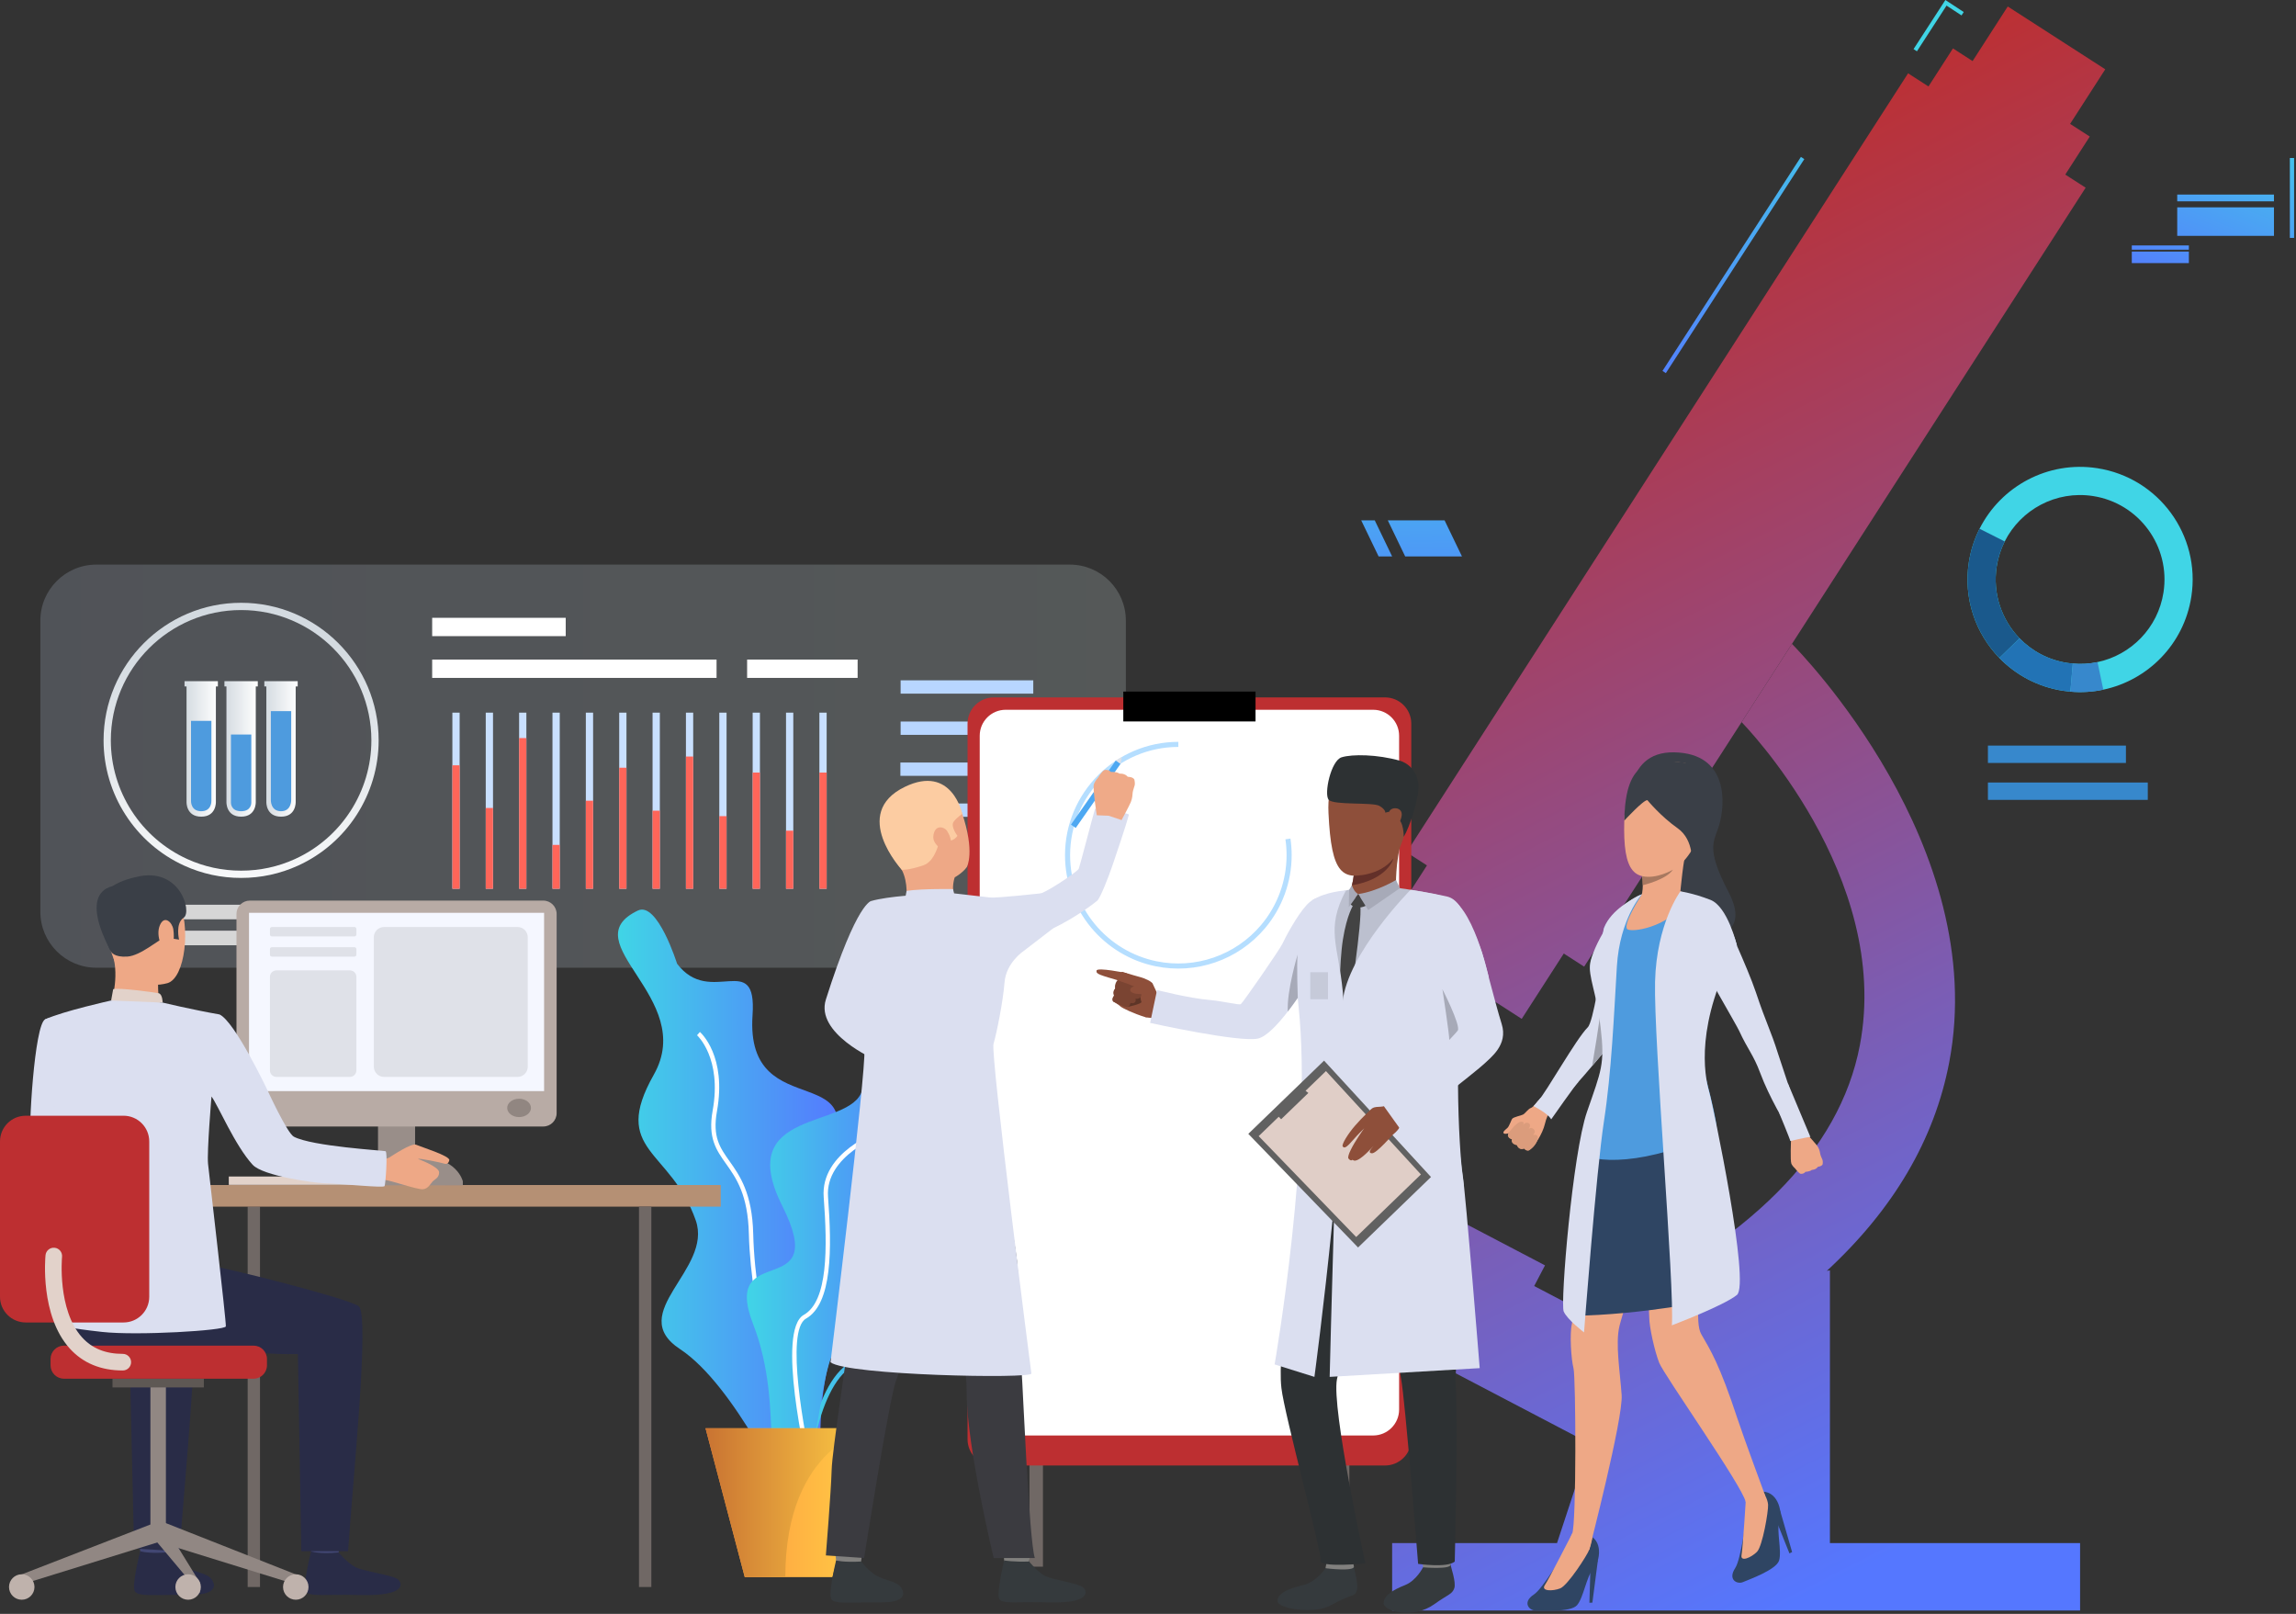 <svg width="1201" height="844" viewBox="0 0 1201 844" fill="none" xmlns="http://www.w3.org/2000/svg">
<rect x="0" y="0" width="1201" height="844" fill="#333333" stroke="none"/>
<path opacity="0.18" d="M559.619 506.084H50.398C34.218 506.084 21.102 492.968 21.102 476.788V324.561C21.102 308.381 34.218 295.266 50.398 295.266H559.619C575.799 295.266 588.915 308.382 588.915 324.561V476.788C588.915 492.967 575.799 506.084 559.619 506.084Z" fill="url(#paint0_linear_1803_16577)"/>
<path d="M540.492 355.785H471.098V362.749H540.492V355.785Z" fill="#B8D6FF"/>
<path d="M550.858 377.338H471.098V384.301H550.858V377.338Z" fill="#B8D6FF"/>
<path d="M512.243 398.771H470.979V405.734H512.243V398.771Z" fill="#B8D6FF"/>
<path d="M534.556 420.205H470.979V427.168H534.556V420.205Z" fill="#B8D6FF"/>
<path d="M157.046 486.717H95.195V494.337H157.046V486.717Z" fill="#D6D6D6"/>
<path d="M172.053 473.145H80.189V480.765H172.053V473.145Z" fill="#D6D6D6"/>
<path d="M374.821 344.93H226.062V354.519H374.821V344.93Z" fill="white"/>
<path d="M448.613 344.93H390.804V354.519H448.613V344.93Z" fill="white"/>
<path d="M295.916 323.09H226.062V332.679H295.916V323.09Z" fill="white"/>
<path d="M126.121 459.123C115.746 459.123 105.741 456.965 96.386 452.71C70.745 441.057 54.177 415.334 54.177 387.179C54.177 347.509 86.451 315.234 126.121 315.234C165.791 315.234 198.064 347.509 198.064 387.179C198.064 415.334 181.496 441.057 155.854 452.71C146.5 456.965 136.496 459.123 126.121 459.123ZM126.121 319.032C88.545 319.032 57.975 349.603 57.975 387.179C57.975 413.848 73.669 438.214 97.958 449.252C106.816 453.281 116.291 455.324 126.121 455.324C135.949 455.324 145.424 453.281 154.282 449.252C178.572 438.214 194.266 413.848 194.266 387.179C194.267 349.603 163.697 319.032 126.121 319.032Z" fill="url(#paint1_linear_1803_16577)"/>
<path d="M240.431 372.688H236.633V464.791H240.431V372.688Z" fill="#C9E0FF"/>
<path d="M257.884 372.688H254.086V464.791H257.884V372.688Z" fill="#C9E0FF"/>
<path d="M275.337 372.688H271.539V464.791H275.337V372.688Z" fill="#C9E0FF"/>
<path d="M292.79 372.688H288.991V464.791H292.79V372.688Z" fill="#C9E0FF"/>
<path d="M310.241 372.688H306.443V464.791H310.241V372.688Z" fill="#C9E0FF"/>
<path d="M327.694 372.688H323.896V464.791H327.694V372.688Z" fill="#C9E0FF"/>
<path d="M345.147 372.688H341.349V464.791H345.147V372.688Z" fill="#C9E0FF"/>
<path d="M362.6 372.688H358.802V464.791H362.6V372.688Z" fill="#C9E0FF"/>
<path d="M380.053 372.688H376.255V464.791H380.053V372.688Z" fill="#C9E0FF"/>
<path d="M397.504 372.688H393.706V464.791H397.504V372.688Z" fill="#C9E0FF"/>
<path d="M414.957 372.688H411.159V464.791H414.957V372.688Z" fill="#C9E0FF"/>
<path d="M432.409 372.688H428.611V464.791H432.409V372.688Z" fill="#C9E0FF"/>
<path d="M240.431 400.225H236.633V464.792H240.431V400.225Z" fill="#FF6559"/>
<path d="M257.884 422.539H254.086V464.793H257.884V422.539Z" fill="#FF6559"/>
<path d="M275.337 385.982H271.539V464.792H275.337V385.982Z" fill="#FF6559"/>
<path d="M292.789 441.846H288.99V464.792H292.789V441.846Z" fill="#FF6559"/>
<path d="M310.241 418.74H306.443V464.792H310.241V418.74Z" fill="#FF6559"/>
<path d="M327.694 401.49H323.896V464.792H327.694V401.49Z" fill="#FF6559"/>
<path d="M345.147 423.961H341.349V464.79H345.147V423.961Z" fill="#FF6559"/>
<path d="M362.6 395.637H358.802V464.794H362.6V395.637Z" fill="#FF6559"/>
<path d="M380.053 426.811H376.255V464.792H380.053V426.811Z" fill="#FF6559"/>
<path d="M397.504 404.023H393.706V464.793H397.504V404.023Z" fill="#FF6559"/>
<path d="M414.957 434.408H411.159V464.793H414.957V434.408Z" fill="#FF6559"/>
<path d="M432.409 404.023H428.611V464.793H432.409V404.023Z" fill="#FF6559"/>
<path d="M113.972 358.971V356.238H96.523V358.971H97.572V419.408C97.572 419.408 97.269 427.084 105.248 427.084C113.227 427.084 112.923 419.408 112.923 419.408V358.971H113.972Z" fill="url(#paint2_linear_1803_16577)"/>
<path d="M134.845 358.971V356.238H117.396V358.971H118.444V419.408C118.444 419.408 118.141 427.084 126.12 427.084C134.099 427.084 133.795 419.408 133.795 419.408V358.971H134.845Z" fill="url(#paint3_linear_1803_16577)"/>
<path d="M155.718 358.971V356.238H138.269V358.971H139.317V419.408C139.317 419.408 139.014 427.084 146.993 427.084C154.972 427.084 154.668 419.408 154.668 419.408V358.971H155.718Z" fill="url(#paint4_linear_1803_16577)"/>
<path d="M99.923 376.986V418.915C99.923 418.915 99.712 424.24 105.248 424.24C110.784 424.24 110.573 418.915 110.573 418.915V376.986H99.923Z" fill="#4E9BDE"/>
<path d="M120.796 384.131V419.721C120.796 419.721 120.585 424.24 126.121 424.24C131.656 424.24 131.446 419.721 131.446 419.721V384.131H120.796Z" fill="#4E9BDE"/>
<path d="M141.669 371.893V418.341C141.669 418.341 141.458 424.24 146.994 424.24C152.529 424.24 152.319 418.341 152.319 418.341V371.893H141.669Z" fill="#4E9BDE"/>
<path d="M1082.84 64.788L1101.23 36.238L1050.22 3.389L1031.83 31.939L1021.56 25.32L1008.75 45.209L998.089 38.344L735.758 445.712L746.417 452.577L724.417 486.739L795.983 532.826L817.984 498.662L828.642 505.526L1090.97 98.159L1080.31 91.295L1093.12 71.407L1082.84 64.788Z" fill="url(#paint5_linear_1803_16577)"/>
<path d="M957.204 664.345L955.587 664.605C990.437 632.392 1011.88 595.985 1019.59 555.634C1041.18 442.585 941.43 340.853 937.34 336.732L910.995 377.643C911.816 378.474 989.786 458.027 972.848 546.707C962.271 602.087 914.871 649.566 831.939 687.955L802.508 672.542L808.168 661.735L696.112 603.049L690.134 614.462L748.143 644.843L720.865 696.928L831.6 754.921L814.45 806.983H728.203V842.233H1088.06V806.983H957.203V664.345H957.204Z" fill="url(#paint6_linear_1803_16577)"/>
<path d="M1097.06 244.851C1071.19 240.849 1046.65 254.34 1035.47 276.522C1032.76 281.893 1030.84 287.772 1029.87 294.04C1026.93 313.022 1033.41 331.291 1045.83 344.088C1054.44 352.957 1065.9 359.199 1079.06 361.234C1080.37 361.437 1081.67 361.596 1082.97 361.71C1088.87 362.225 1094.66 361.847 1100.21 360.674C1123.48 355.765 1142.4 336.939 1146.25 312.044C1151.22 279.905 1129.2 249.822 1097.06 244.851ZM1131.69 309.792C1128.8 328.457 1114.62 342.57 1097.17 346.252C1093.01 347.13 1088.67 347.415 1084.25 347.026C1083.27 346.94 1082.29 346.822 1081.31 346.671C1071.45 345.145 1062.85 340.464 1056.4 333.816C1047.09 324.22 1042.23 310.525 1044.43 296.293C1045.16 291.596 1046.6 287.187 1048.63 283.16C1057.01 266.529 1075.41 256.413 1094.81 259.413C1118.9 263.14 1135.41 285.695 1131.69 309.792Z" fill="#40D5E6"/>
<path d="M1056.4 333.813L1045.83 344.085C1033.41 331.288 1026.93 313.019 1029.87 294.037C1030.83 287.769 1032.76 281.89 1035.47 276.52L1048.63 283.157C1046.6 287.184 1045.15 291.592 1044.43 296.29C1042.23 310.522 1047.09 324.218 1056.4 333.813Z" fill="#1A598C"/>
<path d="M1084.25 347.025L1082.98 361.709C1081.67 361.594 1080.37 361.436 1079.06 361.233C1065.9 359.198 1054.44 352.956 1045.83 344.087L1056.4 333.814C1062.85 340.463 1071.45 345.144 1081.31 346.669C1082.29 346.821 1083.27 346.939 1084.25 347.025Z" fill="#2273B5"/>
<path d="M1100.21 360.672C1094.66 361.845 1088.87 362.223 1082.97 361.708L1084.25 347.024C1088.67 347.412 1093.01 347.127 1097.17 346.25L1100.21 360.672Z" fill="#3788CC"/>
<path d="M1112.04 389.916H1039.85V399H1112.04V389.916Z" fill="#3788CC"/>
<path d="M1123.47 409.223H1039.85V418.307H1123.47V409.223Z" fill="#3788CC"/>
<path d="M333.658 476.179C343.933 471.265 354.161 503.977 354.161 503.977C371.626 527.057 396.035 496.353 393.648 530.854C389.472 591.224 463.137 549.838 429.152 612.867C395.167 675.895 459.16 648.505 438.04 699.327C416.92 750.149 444.294 810.763 412.516 785.854C412.516 785.854 384.536 724.495 355.68 705.511C326.823 686.526 372.967 664.001 363.939 638.216C350.825 600.764 319.23 602.236 342.011 561.988C364.792 521.741 298.726 492.885 333.658 476.179Z" fill="url(#paint7_linear_1803_16577)"/>
<path d="M422.58 762.763C408.805 753.076 392.684 685.568 391.722 645.358C391.229 624.762 385.141 616.18 379.77 608.609C374.635 601.373 370.2 595.122 372.784 580.772C377.72 553.347 364.741 541.508 364.609 541.392L366.112 539.68C366.69 540.186 380.206 552.395 375.025 581.176C372.612 594.585 376.59 600.192 381.627 607.291C386.913 614.74 393.49 624.011 394 645.304C395.032 688.456 411.513 752.195 423.89 760.899L422.58 762.763Z" fill="white"/>
<path d="M427.733 767.765C425.956 767.766 424.025 767.562 421.909 767.133C416.6 766.06 413.119 763.26 411.563 758.809C407.849 748.189 416.452 730.938 423.435 722.623C423.551 722.484 435.239 708.2 433.992 688.401C433.783 685.082 433.439 682.011 433.135 679.3C432.256 671.466 431.622 665.804 434.988 662.023C437.953 658.691 443.679 657.248 454.131 657.2C472.463 657.113 479.712 649.523 485.536 643.424C488.009 640.834 490.346 638.388 493.184 636.837C502.32 631.851 511.996 631.118 516.193 635.095C518.186 636.985 519.87 640.686 516.568 647.588C513.551 653.895 509.637 657.889 506.492 661.098C502.261 665.414 499.466 668.267 500.92 673.951C501.262 675.286 501.656 676.633 502.051 677.986C504.878 687.652 508.081 698.608 491.538 706.043C488.027 707.62 484.829 708.876 482.006 709.983C470.459 714.515 463.488 717.25 455.619 733.861C454.096 737.076 452.751 740.123 451.451 743.071C445.248 757.131 440.554 767.764 427.733 767.765ZM494.277 638.838C491.748 640.218 489.633 642.432 487.184 644.998C481.061 651.408 473.443 659.387 454.142 659.478C444.531 659.523 439.148 660.775 436.689 663.538C433.999 666.56 434.587 671.798 435.399 679.047C435.706 681.783 436.053 684.884 436.265 688.257C437.572 708.992 425.689 723.479 425.182 724.086C418.27 732.316 410.44 748.698 413.713 758.057C414.985 761.695 417.895 763.998 422.361 764.901C437.94 768.049 442.241 758.301 449.367 742.151C450.674 739.19 452.024 736.128 453.561 732.885C461.816 715.458 469.517 712.436 481.174 707.861C483.972 706.763 487.144 705.519 490.604 703.964C505.338 697.342 502.679 688.251 499.865 678.625C499.463 677.248 499.062 675.875 498.714 674.516C496.941 667.588 500.437 664.02 504.865 659.503C508.049 656.253 511.659 652.57 514.513 646.604C516.008 643.476 517.243 639.228 514.626 636.748C511.185 633.486 502.435 634.383 494.277 638.838Z" fill="url(#paint8_linear_1803_16577)"/>
<path d="M422.155 780.917L419.88 780.798C419.992 778.66 422.862 728.28 443.09 713.535C465.282 697.359 472.28 679.975 475.611 668.307C479.539 654.557 499.524 650.883 500.373 650.732L500.769 652.976C500.576 653.011 481.337 656.556 477.803 668.932C474.378 680.925 467.192 698.786 444.433 715.376C425.071 729.488 422.181 780.404 422.155 780.917Z" fill="url(#paint9_linear_1803_16577)"/>
<path d="M468.405 527.022C454.027 522.093 457.014 549.803 450.939 570.307C444.864 590.809 383.355 579.251 409.174 630.593C434.992 681.935 376.521 647.764 393.986 692.566C411.452 737.369 395.505 785.287 414.489 773.098C433.473 760.91 425.154 704.491 444.898 697.787C464.642 691.083 467.864 683.264 448.316 665.039C428.768 646.814 499.54 628.721 482.074 591.92C464.607 555.119 485.016 532.717 468.405 527.022Z" fill="url(#paint10_linear_1803_16577)"/>
<path d="M423.298 770.95C421.49 763.281 406.049 695.783 420.456 687.624C433.155 680.434 432.842 652.464 430.861 626.052C429.108 602.672 459.134 591.745 460.414 591.291L461.176 593.438C460.879 593.544 431.51 604.241 433.133 625.882C435.167 653.006 435.385 681.788 421.579 689.606C410.638 695.802 420.711 750.049 425.516 770.427L423.298 770.95Z" fill="white"/>
<path d="M455.981 746.914L435.454 824.792H389.58L369.053 746.914H455.981Z" fill="url(#paint11_linear_1803_16577)"/>
<path d="M455.981 746.914C455.981 746.914 410.791 755.399 410.791 824.792H389.58L369.053 746.914H455.981Z" fill="url(#paint12_linear_1803_16577)"/>
<path d="M871.383 195.128L869.611 193.981L942.031 82.059L943.803 83.206L871.383 195.128Z" fill="url(#paint13_linear_1803_16577)"/>
<path d="M1002.72 26.819L1000.95 25.672L1017.6 0L1027.2 6.301L1026.04 8.065L1018.21 2.929L1002.72 26.819Z" fill="url(#paint14_linear_1803_16577)"/>
<path d="M705.827 498.672H698.773V819.319H705.827V498.672Z" fill="#706865"/>
<path d="M545.555 498.672H538.502V819.319H545.555V498.672Z" fill="#706865"/>
<path d="M724.48 766.398H519.848C512.259 766.398 506.106 760.246 506.106 752.657V378.459C506.106 370.869 512.259 364.717 519.848 364.717H724.48C732.069 364.717 738.222 370.869 738.222 378.459V752.657C738.222 760.246 732.069 766.398 724.48 766.398Z" fill="#BD2F31"/>
<path d="M718.275 750.702H526.053C518.555 750.702 512.476 744.623 512.476 737.125V384.762C512.476 377.263 518.555 371.184 526.053 371.184H718.275C725.774 371.184 731.852 377.263 731.852 384.762V737.124C731.852 744.623 725.773 750.702 718.275 750.702Z" fill="white"/>
<path d="M656.748 361.67H587.58V377.289H656.748V361.67Z" fill="black"/>
<path d="M604.517 505.33C577.639 499.879 557.093 476.102 557.093 447.241C557.093 414.555 583.685 387.963 616.371 387.963V390.622C585.151 390.622 559.752 416.021 559.752 447.241C559.752 474.804 579.374 497.519 605.048 502.725C625.111 506.827 646.174 499.765 659.721 483.664C668.277 473.49 672.988 460.555 672.988 447.241C672.988 444.459 672.785 441.664 672.384 438.933L675.014 438.546C675.434 441.405 675.647 444.331 675.647 447.241C675.647 461.18 670.714 474.723 661.756 485.375C647.563 502.241 625.507 509.62 604.517 505.33Z" fill="#B5DEFF"/>
<path d="M505.764 453.396C505.764 453.396 510.158 445.706 503.189 425.097C496.45 405.166 473.12 406.973 465.706 419.743C458.292 432.512 460.796 440.443 471.711 454.86C482.627 469.276 501.233 459.985 505.764 453.396Z" fill="#EEA886"/>
<path d="M451.576 807.957C451.576 807.957 450.422 816.42 450.277 817.692C450.133 818.964 437.435 816.944 437.435 816.944L436.407 806.868C436.407 806.868 449.989 806.764 451.576 807.957Z" fill="#81807E"/>
<path d="M450.412 816.619C450.412 816.619 454.436 821.718 458.327 823.941C462.218 826.164 468.333 827.044 470.634 829.345C472.294 831.006 476.683 838.157 460.522 838.013C444.361 837.868 436.569 839.022 434.838 836.281C433.106 833.54 437.343 816.045 437.343 816.045C437.343 816.045 441.299 817.16 450.412 816.619Z" fill="#353A3D"/>
<path d="M539.495 807.957C539.495 807.957 538.341 816.42 538.197 817.692C538.052 818.964 525.354 816.944 525.354 816.944L524.326 806.868C524.326 806.868 537.908 806.764 539.495 807.957Z" fill="#81807E"/>
<path d="M538.333 816.619C538.333 816.619 542.356 821.718 546.247 823.941C550.138 826.164 564.458 827.99 566.759 830.29C568.419 831.952 571.182 838.637 548.443 838.013C532.287 837.568 524.49 839.022 522.759 836.281C521.027 833.54 525.264 816.045 525.264 816.045C525.264 816.045 530.284 816.939 538.333 816.619Z" fill="#353A3D"/>
<path d="M455.85 597.219C455.85 597.219 449.34 617.451 450.197 634.886C451.055 652.321 446.83 671.4 445.104 689.613C443.179 709.918 435.302 757.988 435.016 768.849C434.73 779.71 431.996 813.421 431.996 813.421L452.008 814.774C452.008 814.774 465.252 730.736 468.682 722.162C472.112 713.587 489.122 652.456 489.693 645.596C490.265 638.737 455.85 597.219 455.85 597.219Z" fill="#3B3B40"/>
<path d="M521.232 595.115C521.232 595.115 530.804 648.61 531.948 659.281C533.091 669.952 533.853 710.922 534.425 717.593C534.996 724.262 538.236 804.869 541.285 814.778H519.78C519.78 814.778 505.65 756.179 505.65 728.455C505.65 700.73 493.695 668.181 485.977 649.888C478.26 631.595 460.595 631.162 455.851 597.222C455.851 597.222 514.809 584.351 521.232 595.115Z" fill="#3B3B40"/>
<path d="M499.386 458.835C499.386 458.835 497.402 464.607 499.386 468.727C501.369 472.846 474.045 470.374 474.045 470.374C474.045 470.374 475.281 461.861 471.711 454.859C468.14 447.856 499.386 458.835 499.386 458.835Z" fill="#EEA886"/>
<path d="M454.583 601.628C454.583 601.628 464.409 611.722 522.111 600.056L521.232 595.113L455.636 597.583L454.583 601.628Z" fill="#EDDAD3"/>
<path d="M590.501 426.004C588.744 432.71 583.547 447.701 581.975 452.401C580.023 458.233 575.588 469.58 573.942 471.044C572.613 472.214 562.518 479.932 550.85 485.492C547.972 486.858 544.997 488.101 542.035 489.076C527.075 494.026 515.797 501.305 515.797 501.305H446.374C448.167 486.601 453.202 476.055 455.104 472.482C460.395 472.141 468.406 471.19 472.417 471.019C477.428 470.824 482.719 468.617 482.719 468.617L484.487 468.739L489.828 469.117L503.52 470.068C503.52 470.068 513.615 471.092 516.492 471.641C519.382 472.19 538.792 468.166 542.766 467.764C543.242 467.715 543.912 467.508 544.717 467.166C550.594 464.703 563.798 455.547 564.285 454.34C564.834 452.975 571.454 427.468 572.759 423.067C573.064 422.091 590.683 425.321 590.501 426.004Z" fill="#DBDFF0"/>
<path d="M445.753 513.132C445.754 513.144 445.753 513.144 445.753 513.157C447.899 521.789 451.301 540.492 452.13 549.185C453.166 559.89 434.427 712.427 434.427 712.427C443.254 719.279 539.914 721.181 539.499 718.291C539.085 715.414 518.041 551.453 519.687 545.893C521.333 540.333 524.637 524.057 525.454 513.754C526.283 503.464 535.305 497.453 535.305 497.453L550.851 485.493C552.411 477.872 544.718 467.168 544.718 467.168C544.718 467.168 521.138 469.764 517.944 469.362C515.298 469.021 499.034 467.192 499.034 467.192C495.12 468.375 492.12 468.923 489.828 469.119C487.231 469.326 485.549 469.069 484.488 468.74C483.196 468.339 482.806 467.802 482.806 467.802C482.806 467.839 465.093 468.551 455.848 471.154C455.848 471.154 443.457 488.59 445.753 513.132Z" fill="#DBDFF0"/>
<path d="M471.71 454.86C471.71 454.86 475.326 455.179 483.015 452.524C490.704 449.87 491.278 436.424 492.941 438.016C496.334 441.266 499.538 439.023 500.819 437.101C500.819 437.101 497.066 432.157 498.805 429.778C500.545 427.398 503.376 425.661 503.376 425.661C503.376 425.661 497.968 399.594 473.357 411.47C444.523 425.383 471.71 454.86 471.71 454.86Z" fill="#FCCCA2"/>
<path d="M499.386 468.727L498.519 464.959C498.519 464.959 482.81 464.64 474.239 465.883L473.337 470.386C473.337 470.386 484.311 475.363 499.386 468.727Z" fill="#DBDFF0"/>
<path d="M495.51 434.721C494.083 432.349 488.807 430.75 488.187 437.467C487.707 442.674 497.616 448.36 497.707 443.509C497.799 438.656 496.46 436.298 495.51 434.721Z" fill="#EEA886"/>
<path d="M455.848 471.152C455.848 471.152 448.353 471.152 431.995 522.738C426.375 540.462 457.7 554.126 457.7 554.126L455.848 471.152Z" fill="#DBDFF0"/>
<path d="M583.668 397.682L560.207 431.24L562.699 432.982L586.16 399.424L583.668 397.682Z" fill="#4DA8F2"/>
<path d="M593.374 407.691C593.374 407.691 593.791 409.612 593.564 410.54C593.564 410.54 593.021 412.199 592.706 413.401C592.607 413.782 592.53 414.117 592.503 414.339C592.388 415.264 592.411 417.33 591.511 419.475C590.613 421.617 586.671 428.866 586.671 428.866L579.898 426.601L573.707 426.351C573.707 426.351 571.529 412.402 572.136 410.308C572.197 410.104 572.264 409.905 572.341 409.722C573.027 407.999 574.261 407.005 574.724 406.142C574.896 405.826 576.816 402.799 577.879 402.665C579.354 402.476 580.452 402.944 581.116 403.717C581.116 403.717 584.02 403.475 585.634 404.589C585.634 404.589 588.306 404.28 589.921 406.237C589.919 406.237 592.665 406.228 593.374 407.691Z" fill="#EFAA88"/>
<path d="M586.133 399.444L586.847 395.904L583.641 397.702L586.133 399.444Z" fill="#DFE1E8"/>
<path d="M953.416 608.819C953.416 608.819 953.581 607.323 953.334 606.634C953.334 606.634 952.788 605.414 952.452 604.524C952.346 604.241 952.261 603.992 952.223 603.825C952.061 603.129 951.914 601.554 951.057 599.992C950.202 598.432 944.778 592.648 944.778 592.648L940.82 594.692L936.841 596.077C936.841 596.077 936.399 606.973 937.028 608.52C937.091 608.671 937.158 608.817 937.231 608.95C937.891 610.208 938.911 610.866 939.332 611.488C939.488 611.714 941.192 613.867 942.013 613.885C943.151 613.911 943.951 613.467 944.394 612.825C944.394 612.825 946.626 612.778 947.767 611.8C947.767 611.8 949.827 611.823 950.901 610.203C950.901 610.203 952.993 609.991 953.416 608.819Z" fill="#EEA886"/>
<path d="M852.896 426.963C852.896 426.963 847.617 392.814 875.899 393.444C904.182 394.074 902.608 420.343 899.212 431.697C896.706 440.075 891.959 443.219 904.182 466.53C916.405 489.842 893.597 489.842 893.597 489.842L875.899 465.522L852.896 426.963Z" fill="#3A3F47"/>
<path d="M839.505 549.481C839.363 549.658 839.159 549.909 838.898 550.228V550.23C838.231 551.045 837.196 552.299 835.888 553.86C828.338 562.883 811.747 582.127 805.43 585.6C800.952 588.061 800.266 580.328 804.72 575.572C808.781 571.236 824.461 543.265 830.531 537.245C833.48 534.321 837.444 506.689 837.444 506.689C837.444 506.689 841.113 529.73 840.705 532.38C840.298 535.032 842.09 546.26 839.505 549.481Z" fill="#DBDFF0"/>
<path d="M804.718 575.572C804.718 575.572 802.112 579.005 800.759 579.434C799.407 579.862 797.847 582.243 796.715 582.857C795.583 583.471 791.871 584.062 790.974 585.101C790.608 585.525 789.417 589.012 788.575 589.794C787.733 590.576 785.829 591.953 786.547 592.657C787.266 593.36 789.322 592.589 789.322 592.589C789.322 592.589 788.6 593.348 789.039 594.155C789.894 595.725 791.021 595.704 791.021 595.704C791.021 595.704 790.804 596.954 791.326 597.522C792.477 598.773 793.566 598.722 793.566 598.722C793.566 598.722 793.768 599.658 794.723 600.322C795.944 601.17 797.256 600.517 797.256 600.517C797.256 600.517 798.54 601.923 799.534 601.546C800.527 601.169 801.039 600.371 801.722 599.873C802.405 599.374 806.872 593.201 808.146 587.666C809.42 582.132 812.586 578.371 812.586 578.371L804.718 575.572Z" fill="#EEA886"/>
<path d="M789.531 591.903C789.531 591.903 793.446 586.692 795.682 586.597C797.918 586.503 796.612 588.462 796.612 588.462C796.612 588.462 797.87 586.503 799.567 587.343C801.262 588.185 799.61 590.397 799.61 590.397C799.61 590.397 800.969 589.169 802.318 590.599C803.666 592.03 801.868 593.553 801.868 593.553C801.868 593.553 804.768 592.883 804.406 595.282C803.795 599.331 799.728 601.666 799.728 601.666C799.728 601.666 798.423 602.136 797.222 600.671C797.222 600.671 794.568 601.925 793.451 598.876C793.451 598.876 790.12 598.421 790.856 595.828C790.856 595.828 787.214 594.95 789.531 591.903Z" fill="#DB9C7C"/>
<path d="M818.186 811.929C818.186 811.929 807.077 830.759 802.387 833.835C796.02 838.009 800.009 842.231 803.032 842.235C806.056 842.239 821.497 843.343 824.9 839.483C828.302 835.621 829.99 824.049 833.155 821.023C836.319 817.997 839.217 806.829 831.613 803.041C823.277 798.889 818.186 811.929 818.186 811.929Z" fill="#2F4563"/>
<path d="M835.885 815.512L832.948 838.12L831.393 838.189L831.876 821.925L835.885 815.512Z" fill="#2F4563"/>
<path d="M913.431 793.568C913.431 793.568 910.769 815.268 907.697 819.962C903.528 826.332 908.872 828.609 911.645 827.404C914.419 826.2 929.016 821.045 930.593 816.146C932.17 811.247 929.094 799.964 930.787 795.925C932.479 791.887 930.673 780.492 922.191 780.057C912.889 779.58 913.431 793.568 913.431 793.568Z" fill="#2F4563"/>
<path d="M913.309 782.853C913.309 782.853 911.679 809.351 910.971 813.214C910.262 817.077 916.056 814.547 919.029 811.564C922.001 808.58 925.054 790.142 924.862 786.938C924.671 783.735 922.192 780.057 922.192 780.057L913.309 782.853Z" fill="#EEA886"/>
<path d="M931.088 789.783L937.428 811.682L936.029 812.366L929.976 797.263L931.088 789.783Z" fill="#2F4563"/>
<path d="M867.064 628.811C866.51 631.483 862.969 642.667 859.005 655.094V655.096C855.389 666.425 851.421 678.785 849.042 686.673C848.154 689.616 847.487 691.937 847.142 693.348C844.859 702.686 847.427 717.336 848.256 729.578C849.087 741.822 831.313 810.418 831.313 810.418C828.201 811.87 822.353 802.058 822.353 802.058C824.636 797.7 824.315 720.325 823.07 715.552C821.824 710.78 820.995 697.499 822.241 692.31C822.495 691.243 822.62 689.839 822.648 688.146C822.754 681.597 821.404 670.771 820.581 658.9C819.543 643.958 825.353 606.813 826.182 603.493C826.259 603.187 826.379 602.758 826.535 602.229C828.063 597.021 832.985 582.231 832.985 582.231C842.967 579.261 850.483 578.724 856.094 579.868C863.521 581.38 867.608 585.837 869.65 591.497C874.53 605.002 867.781 625.342 867.064 628.811Z" fill="#EEA886"/>
<path d="M923.252 781.896L913.144 785.45C911.43 777.153 870.384 719.079 867.88 712.647C865.377 706.214 862.706 693.764 862.706 689.198C862.706 688.383 862.647 687.008 862.531 685.223C862.089 678.303 860.822 665.253 859.005 655.094C858.667 653.2 858.309 651.406 857.934 649.77C855.923 641.01 855.575 611.079 855.551 593.478C855.541 585.645 855.594 580.253 855.594 580.253C855.594 580.253 855.768 580.114 856.094 579.869C859.878 577.006 884.151 559.546 892.614 575.866C894.849 580.179 896.308 584.807 897.194 589.632C899.91 604.422 897.245 621.081 895.055 636.258C893.181 649.244 889.591 667.593 888.558 681.209C887.989 688.7 888.196 694.761 889.889 697.706C894.664 706.007 899.329 713.033 908.981 742.323C912.121 751.848 923.252 781.896 923.252 781.896Z" fill="#EEA886"/>
<path d="M895.056 636.257C893.182 649.243 889.591 667.592 888.558 681.208C888.558 681.208 877.967 683.322 862.532 685.222C858.352 685.736 853.818 686.234 849.042 686.672C840.769 687.429 831.775 688 822.648 688.145C822.754 681.597 821.404 670.771 820.581 658.899C819.543 643.958 825.353 606.813 826.182 603.492C826.259 603.186 826.379 602.757 826.535 602.229C834.001 598.12 844.711 595.346 855.551 593.476C860.314 592.654 865.101 592.006 869.65 591.497C883.862 589.903 895.732 589.655 897.195 589.631C899.91 604.421 897.246 621.08 895.056 636.257Z" fill="#2F4563"/>
<path d="M913.145 785.45C913.145 785.45 917.89 791.585 923.252 781.895C923.252 781.895 917.294 775.526 913.145 785.45Z" fill="#EEA886"/>
<path d="M822.353 802.057C822.353 802.057 810.273 825.698 808.081 828.956C805.889 832.214 812.21 832.209 816.128 830.662C820.045 829.114 830.209 813.43 831.313 810.417C832.416 807.404 832.979 803.88 832.979 803.88L822.353 802.057Z" fill="#EEA886"/>
<path d="M822.353 802.057C822.353 802.057 815.937 814.124 832.979 803.88C832.979 803.88 829.767 798.478 822.353 802.057Z" fill="#EEA886"/>
<path d="M869.539 398.923C869.539 398.923 850.385 401.948 849.629 429.166C848.873 456.385 854.795 462.181 871.555 456.511C888.314 450.841 893.606 422.362 893.985 417.952C894.363 413.541 895.371 395.647 869.539 398.923Z" fill="#EEA886"/>
<path d="M903.175 493.594C903.249 502.966 892.476 525.368 890.816 532.286C889.156 539.204 886.527 541.417 888.741 550.271C890.954 559.125 899.885 590.488 897.54 591.707C862.504 609.918 831.478 608.735 826.535 602.23C826.535 602.23 837.865 559.948 838.695 555.106C839.525 550.264 837.687 532.11 837.271 526.991C836.856 521.873 831.674 510.855 831.849 505.724C832.027 500.497 834.594 495.984 838.185 490.401C839.298 488.67 840.467 486.908 841.636 485.194C845.441 479.61 849.242 474.541 851.109 472.795C852.497 471.497 853.798 470.502 854.922 469.751C854.929 469.746 854.933 469.746 854.933 469.746C857.279 468.18 858.856 467.676 858.856 467.676L875.32 465.047C875.32 465.047 885.582 468.758 891.483 470.14C891.483 470.14 903.004 471.82 903.175 493.594Z" fill="#4E9BDE"/>
<path d="M854.931 469.744L845.389 484.783L836.582 498.663C836.603 498.588 837.189 496.486 838.184 490.4C838.374 489.245 838.577 487.946 838.794 486.491C838.858 486.06 838.952 485.633 839.071 485.211C839.071 485.211 839.071 485.211 839.071 485.21C842.84 476.52 854.494 469.968 854.92 469.75C854.927 469.745 854.931 469.744 854.931 469.744Z" fill="#6EA2E8"/>
<path d="M882.33 444.247C880.67 447.382 878.916 466.843 878.916 466.843C878.916 466.843 855.49 475.698 857.887 470.69C858.974 468.417 859.294 465.467 859.316 462.924C859.337 460.919 859.172 459.168 859.056 458.197C858.995 457.684 858.948 457.39 858.948 457.39C858.948 457.39 883.99 441.11 882.33 444.247Z" fill="#EEA886"/>
<path d="M861.726 418.451C861.726 418.451 868.58 426.825 877.526 433.126C886.473 439.426 884.912 452.096 884.912 452.096C884.912 452.096 908.256 402.951 886.062 399.549C863.868 396.147 850.259 395.895 849.629 429.162C849.629 429.162 859.71 418.199 861.726 418.451Z" fill="#3A3F47"/>
<path d="M875.071 454.828C871.475 460.133 859.318 462.926 859.318 462.926C859.318 462.926 859.318 462.926 859.316 462.926C859.337 460.921 859.173 459.169 859.057 458.198C866.59 459.88 875.071 454.828 875.071 454.828Z" fill="#A77860"/>
<path d="M839.112 485.106C839.112 485.105 839.111 485.105 839.112 485.106C839.111 485.105 838.602 486.159 838.185 490.399L841.635 485.191C841.635 485.191 847.798 476.355 849.909 474.058C852.021 471.76 854.921 469.748 854.921 469.748C854.921 469.748 842.796 475.575 839.112 485.106Z" fill="#DBDFF0"/>
<path d="M886.719 503.154C886.719 503.154 904.347 495.68 908.549 494.519C908.549 494.519 901.285 468.174 886.385 469.812C870.282 471.58 886.719 503.154 886.719 503.154Z" fill="#6EA2E8"/>
<path d="M858.855 467.675C858.855 467.675 847.817 484.649 851.553 486.132C855.29 487.615 875.517 484.153 884.117 468.031C884.117 468.031 871.259 461.437 858.855 467.675Z" fill="#EEA886"/>
<path d="M802.156 578.464C802.156 578.464 809.671 582.176 811.402 585.389C811.402 585.389 824.667 566.412 825.842 565.553L805.755 574.306L802.156 578.464Z" fill="#DBDFF0"/>
<path d="M936.493 596.724C936.493 596.724 944.309 594.798 946.986 594.591L935.123 566.303L930.744 582.243C930.744 582.243 936.446 595.992 936.493 596.724Z" fill="#DBDFF0"/>
<path d="M837.292 527.27C837.267 527.039 837.252 526.906 837.252 526.883C837.256 526.895 837.262 526.93 837.271 526.991C837.28 527.053 837.288 527.146 837.292 527.27Z" fill="#2F4563"/>
<path d="M838.899 550.231V550.232C838.232 551.047 834.113 555.957 832.806 557.516C832.806 557.516 837.415 530.524 837.293 527.273C837.586 529.871 839.352 544.657 838.899 550.231Z" fill="#9EA1AD"/>
<path d="M878.981 466.16C878.981 466.16 866.484 482.909 865.736 513.453C864.987 543.997 876.039 673.887 874.518 693.096C874.518 693.096 901.518 682.889 908.549 677.218C915.581 671.546 896.311 579.003 893.931 570.561C891.551 562.119 886.613 535.277 908.549 494.518C908.549 494.518 903.82 474.138 894.695 470.589C885.569 467.041 878.981 466.16 878.981 466.16Z" fill="#DBDFF0"/>
<path d="M942.871 590.326C939.286 578.396 931.517 555.667 930.025 550.92C926.133 538.528 924.047 535.619 918.484 518.958C916.316 512.466 911.855 502.023 908.549 494.522C908.549 494.521 908.549 494.52 908.549 494.519C906.025 484.879 900.99 477.421 897.505 473.435C894.021 469.45 884.117 468.031 884.117 468.031C884.117 468.031 885.484 469.86 887.519 472.519C886.824 472.598 886.201 472.526 885.457 472.714C872.257 476.055 887.364 497.909 888.418 500.811C889.471 503.713 908.302 536.017 909.663 538.967C914.368 549.164 917.146 551.494 920.721 561.082C925.549 574.038 933.417 586.812 937.298 593.954C938.929 596.955 944.245 594.901 942.871 590.326Z" fill="#DBDFF0"/>
<path d="M858.855 467.676C858.855 467.676 847.278 480.222 845.757 505.468C844.236 530.715 842.969 560.647 838.971 586.592C834.975 612.537 828.587 696.793 828.587 696.793C828.587 696.793 819.766 690.101 817.941 685.843C816.116 681.584 822.579 603.287 830.107 581.514C837.636 559.741 839.514 556.635 837.291 537.609C835.069 518.583 830.643 510.722 831.82 503.568C832.997 496.414 844.411 472.67 858.855 467.676Z" fill="#DBDFF0"/>
<path d="M1138.87 105.297H1189.47V101.75H1138.87V105.297Z" fill="url(#paint15_linear_1803_16577)"/>
<path d="M1138.87 123.347H1189.47V108.436H1138.87V123.347Z" fill="url(#paint16_linear_1803_16577)"/>
<path d="M1115.11 130.589H1144.96V128.361H1115.11V130.589Z" fill="url(#paint17_linear_1803_16577)"/>
<path d="M1115.11 137.598H1144.96V131.562H1115.11V137.598Z" fill="url(#paint18_linear_1803_16577)"/>
<path d="M1197.78 82.633H1200.01V124.414H1197.78V82.633Z" fill="url(#paint19_linear_1803_16577)"/>
<path d="M193.356 615.273H119.675V619.647H193.356V615.273Z" fill="#E2D2CA"/>
<path d="M129.549 829.943H136.005L136.005 631.03H129.549L129.549 829.943Z" fill="#706865"/>
<path d="M233.038 614.033H181.823V620.279H233.038V614.033Z" fill="#CCBDB7"/>
<path d="M217.129 560.742H197.734V619.649H217.129V560.742Z" fill="#998E89"/>
<path d="M377.009 619.723H93.243V631.032H377.009V619.723Z" fill="#B59074"/>
<path d="M38.782 551.267C38.782 551.267 35.678 594.79 44.182 599.999C49.51 603.262 70.751 614.268 70.121 616.333C69.491 618.396 58.127 634.696 58.127 634.696C58.127 634.696 17.327 607.828 16.012 599.361C14.726 591.089 18.02 535.634 23.627 533.08C27.827 531.167 30.045 532.749 35.338 536.68C42.767 542.194 38.782 551.267 38.782 551.267Z" fill="#DBDFF0"/>
<path d="M88.981 802.785C88.981 802.785 87.712 811.591 87.553 812.914C87.395 814.237 73.439 812.135 73.439 812.135L72.31 801.651C72.31 801.651 87.236 801.543 88.981 802.785Z" fill="#424773"/>
<path d="M87.7 811.796C87.7 811.796 92.121 817.102 96.398 819.416C100.674 821.728 107.395 822.645 109.923 825.039C111.749 826.767 116.572 834.207 98.811 834.057C81.049 833.907 72.486 835.108 70.583 832.255C68.68 829.403 73.336 811.199 73.336 811.199C73.336 811.199 77.543 812.713 87.7 811.796Z" fill="#292C47"/>
<path d="M178.391 802.871C178.391 802.871 177.122 811.677 176.964 813.001C176.805 814.323 162.85 812.221 162.85 812.221L161.72 801.737C161.72 801.737 176.646 801.629 178.391 802.871Z" fill="#424773"/>
<path d="M177.109 811.877C177.109 811.877 181.53 817.184 185.807 819.497C190.083 821.81 205.821 823.71 208.349 826.104C210.174 827.832 213.21 834.79 188.219 834.139C170.465 833.677 161.895 835.19 159.992 832.337C158.089 829.484 162.745 811.281 162.745 811.281C162.745 811.281 166.709 812.898 177.109 811.877Z" fill="#292C47"/>
<path d="M43.97 650.662C43.97 650.662 94.705 659.247 106.165 661.047C117.624 662.846 179.757 678.307 187.528 683.018C193.713 686.768 184.284 776.834 182.081 811.196H157.608L155.833 708.12C126.466 708.854 105.509 701.25 84.124 704.498C62.738 707.746 44.909 712.363 31.32 694.134C31.32 694.134 30.816 654.643 43.97 650.662Z" fill="#292C47"/>
<path d="M93.977 811.278L70.127 809.804L67.803 708.119C55.16 708.434 50.827 707.633 40.596 706.392L21.34 661.633C38.215 665.007 92.285 678.644 99.495 683.016C105.68 686.768 96.179 776.914 93.977 811.278Z" fill="#292C47"/>
<path d="M67.323 460.489C67.323 460.489 85.922 455.349 93.018 469.787C100.114 484.225 96.897 511.596 87.524 514.172C78.15 516.746 64.67 513.781 60.779 504.795C56.888 495.809 53.784 483.04 54.715 474.771C55.646 466.502 62.384 462.465 67.323 460.489Z" fill="#EEA886"/>
<path d="M82.663 511.285C82.663 511.285 82.459 522.265 83.67 524.606C84.88 526.947 57.772 526.359 57.772 526.359C57.772 526.359 62.044 513.174 59.62 501.94C57.221 490.822 82.663 511.285 82.663 511.285Z" fill="#EEA886"/>
<path d="M58.16 497.785C58.16 497.785 59.609 500.732 66.626 500.256C73.643 499.78 82.898 491.315 85.876 490.558C88.855 489.802 89.033 488.107 89.033 488.107L90.609 490.909L93.662 491.374C93.662 491.374 91.587 482.889 96.107 479.902C100.626 476.915 94.071 452.854 71.191 458.657C71.191 458.657 53.729 461.856 53.494 471.606C53.26 481.357 54.77 492.621 58.16 497.785Z" fill="#3A3F47"/>
<path d="M85.096 524.329C85.096 524.329 85.02 519.856 82.993 519.427C80.966 518.998 61.684 516.346 59.196 517.324L58.128 523.23C58.128 523.23 62.922 526.181 85.096 524.329Z" fill="#E2D2CA"/>
<path d="M90.675 486.107C90.155 482.442 85.987 478.231 83.6 483.941C81.213 489.651 85.211 497.966 87.889 497.52C90.567 497.074 91.381 491.081 90.675 486.107Z" fill="#EEA886"/>
<path d="M165.859 577.169C165.85 577.164 165.839 577.163 165.826 577.166C165.966 577.227 165.986 577.232 165.859 577.169Z" fill="#323657"/>
<path d="M61.898 463.105C61.898 463.105 39.222 462.038 57.94 497.438L61.898 463.105Z" fill="#3A3F47"/>
<path d="M11.373 823.344L13.06 828.088L84.337 806.004L80.921 796.395L11.373 823.344Z" fill="#918783"/>
<path d="M86.782 725.131H78.681V802.624H86.782V725.131Z" fill="#918783"/>
<path d="M106.622 721.014H58.839V725.58H106.622V721.014Z" fill="#5E5854"/>
<path d="M154.715 823.344L153.028 828.089L81.751 806.004L84.884 795.791L154.715 823.344Z" fill="#918783"/>
<path d="M104.496 827.581V833.101L81.751 806.004L84.884 795.791L104.496 827.581Z" fill="#918783"/>
<path d="M161.378 829.945C161.378 833.623 158.396 836.606 154.717 836.606C151.038 836.606 148.056 833.623 148.056 829.945C148.056 826.265 151.038 823.283 154.717 823.283C158.396 823.283 161.378 826.265 161.378 829.945Z" fill="#BFB2AC"/>
<path d="M105.062 829.945C105.062 833.623 102.08 836.606 98.4 836.606C94.722 836.606 91.739 833.623 91.739 829.945C91.739 826.265 94.722 823.283 98.4 823.283C102.08 823.283 105.062 826.265 105.062 829.945Z" fill="#BFB2AC"/>
<path d="M18.034 829.945C18.034 833.623 15.052 836.606 11.373 836.606C7.694 836.606 4.712 833.623 4.712 829.945C4.712 826.265 7.694 823.283 11.373 823.283C15.052 823.283 18.034 826.265 18.034 829.945Z" fill="#BFB2AC"/>
<path d="M132.641 721.011H33.447C29.579 721.011 26.444 717.876 26.444 714.008V710.717C26.444 706.85 29.58 703.715 33.447 703.715H132.641C136.51 703.715 139.644 706.851 139.644 710.717V714.008C139.644 717.876 136.51 721.011 132.641 721.011Z" fill="#BD2F31"/>
<path d="M340.702 631.031H334.246V829.944H340.702V631.031Z" fill="#706865"/>
<path d="M284.18 589.119H130.683C126.825 589.119 123.697 585.991 123.697 582.134V477.965C123.697 474.106 126.825 470.979 130.683 470.979H284.18C288.038 470.979 291.166 474.106 291.166 477.965V582.134C291.166 585.991 288.038 589.119 284.18 589.119Z" fill="#B8ABA5"/>
<path d="M284.607 477.363H130.256V570.605H284.607V477.363Z" fill="#F5F7FF"/>
<path d="M277.747 579.4C277.747 582.05 274.962 584.2 271.526 584.2C268.09 584.2 265.305 582.051 265.305 579.4C265.305 576.749 268.09 574.6 271.526 574.6C274.962 574.6 277.747 576.749 277.747 579.4Z" fill="#918681"/>
<path d="M242.101 619.872V617.77C242.101 617.77 239.146 604.693 218.239 604.693C197.333 604.693 197.757 619.872 197.757 619.872L242.101 619.872Z" fill="#998E89"/>
<path d="M197.502 606.638C197.502 606.638 202.043 606.285 203.707 605.281C205.371 604.276 215.326 597.581 217.665 598.653C220.004 599.725 235.565 604.492 235.024 606.767C234.485 609.043 233.044 608.824 231.947 608.421C230.849 608.019 219.549 605.647 218.552 606.046C218.552 606.046 229.65 610.096 229.695 613.05C229.74 616.004 227.372 616.725 226.32 617.841C225.267 618.958 224.004 621.733 221.143 621.946C218.283 622.159 204.326 617.302 201.453 617.081C198.579 616.86 193.262 617.259 192.901 616.791C192.54 616.324 197.502 606.638 197.502 606.638Z" fill="#EEA886"/>
<path d="M114.817 530.525C100.336 527.98 85.094 524.326 85.094 524.326L58.125 523.227C58.125 523.227 33.373 528.675 23.626 533.078C22.701 533.495 22.697 555.159 20.159 560.84L28.241 577.89C28.241 577.89 32.91 611.664 33.878 626.685C34.323 633.58 32.621 693.327 32.621 693.327C32.621 693.327 35.043 694.522 53.449 696.551C71.856 698.58 117.845 695.817 118.134 693.644C118.425 691.469 109.228 612.694 108.821 608.615C108.196 602.353 110.629 573.422 110.629 573.422C114.097 578.08 122.939 599.117 132.154 609.126C137.575 615.014 164.415 618.624 169.475 618.793C180.488 619.16 200.579 621.353 201.166 620.282C201.635 619.639 202.917 602.448 201.657 602.029C200.554 601.661 163.247 599.514 153.69 594.443C150.193 592.587 139.74 569.794 139.74 569.794C139.74 569.794 122.805 534.115 114.817 530.525Z" fill="#DBDFF0"/>
<path d="M64.62 691.602H13.446C6.021 691.602 0 685.581 0 678.156V596.928C0 589.502 6.021 583.482 13.446 583.482H64.619C72.045 583.482 78.065 589.502 78.065 596.928V678.156C78.065 685.581 72.045 691.602 64.62 691.602Z" fill="#BD2F31"/>
<path d="M64.232 716.709C52.725 716.709 43.389 712.843 36.484 705.22C20.879 687.991 23.683 657.704 23.81 656.423C24.047 654.036 26.177 652.291 28.56 652.53C30.946 652.766 32.69 654.892 32.454 657.277C32.421 657.623 29.934 685.076 42.939 699.407C48.199 705.205 55.164 708.022 64.231 708.022C66.63 708.022 68.575 709.967 68.575 712.366C68.576 714.764 66.63 716.709 64.232 716.709Z" fill="#E2D2CA"/>
<path d="M185.411 489.717H142.2C141.648 489.717 141.199 489.269 141.199 488.716V485.792C141.199 485.239 141.648 484.791 142.2 484.791H185.411C185.964 484.791 186.412 485.239 186.412 485.792V488.716C186.412 489.269 185.964 489.717 185.411 489.717Z" fill="#DFE1E8"/>
<path d="M185.411 500.282H142.2C141.648 500.282 141.199 499.834 141.199 499.281V496.357C141.199 495.804 141.648 495.355 142.2 495.355H185.411C185.964 495.355 186.412 495.804 186.412 496.357V499.281C186.412 499.834 185.964 500.282 185.411 500.282Z" fill="#DFE1E8"/>
<path d="M183.045 563.176H144.566C142.707 563.176 141.199 561.668 141.199 559.808V510.84C141.199 508.981 142.707 507.473 144.566 507.473H183.045C184.904 507.473 186.412 508.981 186.412 510.84V559.808C186.412 561.669 184.905 563.176 183.045 563.176Z" fill="#DFE1E8"/>
<path d="M270.728 563.179H200.872C197.928 563.179 195.541 560.793 195.541 557.848V490.122C195.541 487.178 197.928 484.791 200.872 484.791H270.727C273.671 484.791 276.057 487.177 276.057 490.122V557.848C276.058 560.793 273.672 563.179 270.728 563.179Z" fill="#DFE1E8"/>
<path d="M606.653 522.357C606.653 522.357 603.456 515.444 602.935 514.404C602.414 513.363 599.359 511.71 595.729 510.795C592.203 509.907 587.406 508.127 586.858 508.469C586.31 508.811 585.669 508.859 585.017 510.382C584.364 511.905 584.65 513.551 584.65 513.551C584.65 513.551 582.963 515.05 583.469 517.053C583.469 517.053 581.947 518.536 582.892 520.716C582.892 520.716 581.444 522.205 582.266 523.73C582.266 523.73 585.098 525.337 585.973 526.235C586.849 527.132 592.967 530.071 599.268 531.986C599.268 531.985 605.834 531.78 606.653 522.357Z" fill="#8E4F3A"/>
<path d="M599.268 531.987C599.268 531.987 607.084 533.351 609.735 531.825C612.384 530.299 609.299 522.337 609.299 522.337L604.351 519.346L599.268 531.987Z" fill="#8E4F3A"/>
<path d="M596.366 519.008C596.366 519.008 596.486 522.832 597.063 523.889C597.64 524.945 589.853 526.592 589.853 526.592C589.853 526.592 591.722 519.277 596.366 519.008Z" fill="#5E3527"/>
<path d="M587.838 508.801C587.838 508.801 596.375 512.948 595.877 514.405C595.379 515.862 594.312 516.096 594.312 516.096L597.052 519.397C597.052 519.397 597.632 522.607 593.967 522.301C593.967 522.301 594.819 525.242 591.315 524.525C591.315 524.525 591.011 526.717 589.33 526.671C587.648 526.625 582.266 523.73 582.266 523.73C582.266 523.73 581.222 522.582 582.71 520.69C582.71 520.69 581.721 518.58 583.328 516.952C583.328 516.952 582.838 514.358 584.589 512.615C584.589 512.615 584.411 509.675 586.929 508.428C586.929 508.428 587.48 508.623 587.838 508.801Z" fill="#7A4432"/>
<path d="M602.683 514.244C602.683 514.244 596.171 514.383 592.649 516.02C591.852 516.391 591.148 516.895 591.191 517.774C591.235 518.654 592.564 519.707 595.387 519.791C598.212 519.875 601.823 521.276 601.823 521.276C601.823 521.276 604.752 520.511 602.683 514.244Z" fill="#8E4F3A"/>
<path d="M584.589 512.614C584.589 512.614 594.335 515.949 594.999 516.754C595.663 517.56 596.914 514.003 596.299 513.354C595.684 512.705 588.099 508.659 587.262 508.435C586.426 508.212 583.562 510.168 584.589 512.614Z" fill="#8E4F3A"/>
<path d="M589.077 508.841C589.077 508.841 573.9 505.732 573.591 507.581C573.282 509.431 574.751 509.742 587.189 513.37C599.282 516.899 589.077 508.841 589.077 508.841Z" fill="#8E4F3A"/>
<path d="M693.37 820.114C693.37 820.114 688.533 827.35 681.748 828.913C674.964 830.476 668.281 832.963 668.231 837.244C668.18 841.526 687.845 844.08 695.61 839.763C707.198 833.321 708.375 835.263 709.659 832.043C710.944 828.823 708.116 820.213 708.2 819.189C708.304 817.923 693.37 820.114 693.37 820.114Z" fill="#353A3D"/>
<path d="M694.121 816.546C694.121 816.546 693.239 820.042 693.37 820.115C693.501 820.189 708.658 821.995 708.2 819.191C707.828 816.916 707.298 814.443 707.298 814.443L694.121 816.546Z" fill="#81807E"/>
<path d="M744.38 819.634C744.38 819.634 740.93 826.555 735.035 828.914C728.734 831.434 723.681 834.33 723.796 838.502C723.911 842.674 739.199 846.901 750.322 838.895C757.349 833.837 759.576 833.812 760.703 830.627C761.83 827.441 758.746 819.164 758.788 818.163C758.84 816.927 744.38 819.634 744.38 819.634Z" fill="#353A3D"/>
<path d="M744.208 816.04C744.208 816.04 744.249 819.568 744.38 819.634C744.511 819.702 759.16 820.909 758.788 818.163C758.493 815.983 757.367 813.35 757.367 813.35L744.208 816.04Z" fill="#81807E"/>
<path d="M690.494 604.589C690.494 604.589 676.884 664.623 673.776 682.91C671.13 698.474 669.021 714.681 670.289 725.917C671.858 739.827 691.55 811.921 690.727 815.999C689.904 820.078 714.203 817.597 714.203 817.597C714.203 817.597 696.356 736.234 699.347 721.267C701.563 710.182 720.977 636.542 723.952 640.319C726.927 644.097 730.617 709.818 732.82 720.728C735.023 731.637 741.787 817.839 741.787 817.839C741.787 817.839 756.911 820.071 760.951 816.652C760.951 816.652 762.79 743.046 761.386 722.591C760.851 714.797 770.519 629.129 758.122 594.641C751.57 576.415 690.494 604.589 690.494 604.589Z" fill="#2D3133"/>
<path d="M601.611 534.946C601.611 534.946 648.761 545.4 658.143 543.092C662.48 542.025 668.193 536.038 673.622 528.999C675.412 526.681 677.166 524.248 678.836 521.84C678.842 521.835 678.842 521.83 678.842 521.83C685.502 512.214 690.721 502.996 690.721 502.996C690.721 502.996 710.408 479.925 694.61 469.64C694.61 469.64 688.877 467.491 683.613 473.135C678.343 478.777 672.162 490.583 670.781 493.594C669.4 496.6 650.063 524.492 649.061 525.12C648.058 525.748 639.609 523.525 632.834 522.961C621.787 522.039 605.233 517.738 605.233 517.738L601.611 534.946Z" fill="#DBDFF0"/>
<path d="M709.387 464.492C709.387 464.492 689.12 468.683 686.716 470.813C684.105 473.08 679.501 495.277 679.226 501.459C678.952 507.643 681.67 533.471 684.28 543.089C686.89 552.706 686.411 600.079 684.762 613.407C684.762 613.407 725.567 624.997 765.688 619.776C765.688 619.776 758.962 569.936 760.568 556.757C762.626 539.873 767.575 500.972 767.575 500.972C767.575 500.972 764.024 473.875 760.451 470.852C756.879 467.83 732.263 464.492 732.263 464.492H709.387Z" fill="#BCC0CF"/>
<path d="M717.765 401.828C717.765 401.828 693.387 392.807 694.91 425.204C696.434 457.6 702.147 460.892 718.184 456.368C734.22 451.844 735.564 431.397 737.652 421.561C739.741 411.725 725.737 403.242 717.765 401.828Z" fill="#8E4F3A"/>
<path d="M706.198 468.879C706.198 468.879 711.214 472.198 730.237 463.817C730.237 463.817 729.699 450.776 733.431 438.595C737.162 426.414 707.904 454.836 707.904 454.836C708.211 455.053 708.27 456.27 708.095 457.968C707.946 459.408 707.631 461.191 707.156 463.002C706.087 467.075 706.198 465.325 706.198 468.879Z" fill="#8E4F3A"/>
<path d="M734.264 437.628C734.264 437.628 734.333 428.974 730.735 428.178C727.136 427.382 726.661 424.503 726.661 424.503L724.597 424.982C724.597 424.982 724.975 423.458 721.544 421.448C718.112 419.437 697.587 421.204 695.012 418.251C692.436 415.298 696.171 397.762 701.771 396.041C707.371 394.32 720.38 394.478 732.264 397.816C732.264 397.816 741.287 400.092 741.969 410.713C742.412 417.589 737.192 432.936 734.264 437.628Z" fill="#2D3133"/>
<path d="M707.156 463.002C726.052 459.826 728.876 449.08 728.918 448.912C721.573 458.385 708.095 457.968 708.095 457.968C707.947 459.408 707.631 461.191 707.156 463.002Z" fill="#633029"/>
<path d="M707.989 473.135C707.989 473.135 704.548 478.211 702.471 491.241C700.394 504.271 700.746 526.718 700.746 526.718L705.531 527.3C705.531 527.3 712.773 481.52 711.527 473.543L707.989 473.135Z" fill="#434343"/>
<path d="M726.661 424.503C727.738 421.648 733.818 422.008 733.195 426.534C732.573 431.06 727.547 438.03 725.529 436.723C723.511 435.416 725.176 428.44 726.661 424.503Z" fill="#8E4F3A"/>
<path d="M686.455 470.792C686.455 470.792 674.94 486.027 679.207 525.887C686.915 597.916 666.728 713.541 666.728 713.541L687.554 720.059C687.554 720.059 707.456 572.249 702.388 518.606C700.079 494.16 693.224 486.026 704.037 465.66C704.037 465.66 693.507 466.193 686.455 470.792Z" fill="#DBDFF0"/>
<path d="M737.861 465.324C737.861 465.324 704.898 498.622 702.316 523.864C699.735 549.107 695.529 720.058 695.529 720.058L774.007 715.488C774.007 715.488 766.794 625.246 765.034 613.957C763.274 602.668 759.632 537.85 767.575 507.773C771.842 491.616 766.765 471.116 757.016 468.878C747.268 466.642 737.861 465.324 737.861 465.324Z" fill="#DBDFF0"/>
<path d="M749.003 469.638C749.003 469.638 736.307 473.133 743.292 496.435C748.763 514.686 749.502 518.605 749.502 518.605L778.796 511.287C778.796 511.287 770.206 471.198 756.189 469.043C756.19 469.043 751.727 468.407 749.003 469.638Z" fill="#DBDFF0"/>
<path d="M652.968 592.965L710.388 652.387L748.527 615.532L692.597 554.67L652.968 592.965Z" fill="#616161"/>
<path d="M658.396 594.145L709.393 646.919L743.266 614.188L693.592 560.135L658.396 594.145Z" fill="#E0CEC7"/>
<path d="M670.146 585.328L666.567 581.623L680.261 568.391L684.376 571.578L670.146 585.328Z" fill="#616161"/>
<path d="M730.231 460.211C730.231 460.211 720.287 466.209 710.447 467.56L715.682 475.91L732.264 464.492L730.231 460.211Z" fill="#A7AAB8"/>
<path d="M707.156 463.002C707.156 463.002 708.204 466.44 710.447 467.561L705.531 474.416L705.711 465.325L707.156 463.002Z" fill="#A7AAB8"/>
<path d="M710.447 467.561L706.555 472.988C706.555 472.988 709.018 476.104 714.323 473.743L710.447 467.561Z" fill="#434343"/>
<path d="M673.622 528.993V528.998C675.412 526.68 677.166 524.247 678.836 521.839C678.842 521.834 678.842 521.829 678.842 521.829C678.842 521.829 678.213 504.266 678.762 499.221C678.762 499.221 673.024 518.14 673.622 528.993Z" fill="#A7AAB8"/>
<path d="M754.515 517.354C754.515 517.354 758.343 542.261 758.074 543.857C757.806 545.454 775.402 538.855 754.515 517.354Z" fill="#A7AAB8"/>
<path d="M685.383 522.564H694.634V508.44H685.383V522.564Z" fill="#C6CAD9"/>
<path d="M726.503 576.155C726.503 576.155 725.657 577.831 724.25 578.396C721.82 579.371 717.933 577.824 716.429 581.301C714.925 584.779 724.619 592.947 727.049 593.371C729.479 593.796 732.921 589.819 735.165 582.149C737.41 574.479 726.503 576.155 726.503 576.155Z" fill="#8E4F3A"/>
<path d="M717.105 580.209C717.105 580.209 712.932 583.939 708.806 588.683C705.188 592.845 701.704 598.435 702.327 599.49C703.712 601.834 707.077 596.597 710.947 592.724C714.51 589.158 713.921 589.782 713.921 589.782C713.921 589.782 713.927 589.402 710.816 594.078C707.472 599.104 704.558 604.617 705.349 605.841C705.734 606.437 707.292 607.895 708.038 605.491C707.37 606.615 707.251 606.339 707.699 606.68C710.011 608.445 716.09 601.869 718.503 599.258C716.662 601.276 715.531 602.964 717.617 603.135C720.003 603.331 728.17 593.628 731.435 590.448C734.994 586.979 717.105 580.209 717.105 580.209Z" fill="#8E4F3A"/>
<path d="M747.485 471.198C744.828 472.227 743.822 476.944 744.914 490.616C746.006 504.287 750.819 510.576 752.614 513.738C754.409 516.899 764.285 536.392 762.51 538.957C760.735 541.521 743.97 558.062 742.999 559.408C742.03 560.756 723.311 577.699 723.311 577.699L732.841 591.016C732.841 591.016 773.26 559.444 776.413 556.292C779.568 553.14 788.993 546.517 785.507 535.506C781.964 524.314 775.595 498.115 774.464 496.066C773.333 494.019 765.056 464.395 747.485 471.198Z" fill="#DBDFF0"/>
<path d="M735.029 290.994H764.736L755.643 272.135H725.936L735.029 290.994Z" fill="url(#paint20_linear_1803_16577)"/>
<path d="M721.128 290.994H728.207L719.114 272.135H712.035L721.128 290.994Z" fill="url(#paint21_linear_1803_16577)"/>
<defs>
<linearGradient id="paint0_linear_1803_16577" x1="21.102" y1="400.674" x2="588.915" y2="400.674" gradientUnits="userSpaceOnUse">
<stop stop-color="#D5E4FF"/>
<stop offset="1" stop-color="#EDFFFE"/>
</linearGradient>
<linearGradient id="paint1_linear_1803_16577" x1="126.121" y1="337.556" x2="126.121" y2="487.253" gradientUnits="userSpaceOnUse">
<stop stop-color="#D3DAE0"/>
<stop offset="1" stop-color="white"/>
</linearGradient>
<linearGradient id="paint2_linear_1803_16577" x1="96.524" y1="391.661" x2="113.972" y2="391.661" gradientUnits="userSpaceOnUse">
<stop stop-color="#D3DAE0"/>
<stop offset="1" stop-color="white"/>
</linearGradient>
<linearGradient id="paint3_linear_1803_16577" x1="117.396" y1="391.661" x2="134.845" y2="391.661" gradientUnits="userSpaceOnUse">
<stop stop-color="#D3DAE0"/>
<stop offset="1" stop-color="white"/>
</linearGradient>
<linearGradient id="paint4_linear_1803_16577" x1="138.269" y1="391.661" x2="155.718" y2="391.661" gradientUnits="userSpaceOnUse">
<stop stop-color="#D3DAE0"/>
<stop offset="1" stop-color="white"/>
</linearGradient>
<linearGradient id="paint5_linear_1803_16577" x1="832.529" y1="104.47" x2="1163.4" y2="751.495" gradientUnits="userSpaceOnUse">
<stop stop-color="#BD2F31"/>
<stop offset="1" stop-color="#5577FF"/>
</linearGradient>
<linearGradient id="paint6_linear_1803_16577" x1="648.41" y1="213.287" x2="962.303" y2="827.12" gradientUnits="userSpaceOnUse">
<stop stop-color="#BD2F31"/>
<stop offset="1" stop-color="#5577FF"/>
</linearGradient>
<linearGradient id="paint7_linear_1803_16577" x1="323.245" y1="633.654" x2="442.418" y2="633.654" gradientUnits="userSpaceOnUse">
<stop stop-color="#40D5E6"/>
<stop offset="1" stop-color="#5577FF"/>
</linearGradient>
<linearGradient id="paint8_linear_1803_16577" x1="410.668" y1="700.153" x2="518.438" y2="700.153" gradientUnits="userSpaceOnUse">
<stop stop-color="#40D5E6"/>
<stop offset="1" stop-color="#5577FF"/>
</linearGradient>
<linearGradient id="paint9_linear_1803_16577" x1="419.88" y1="715.824" x2="500.769" y2="715.824" gradientUnits="userSpaceOnUse">
<stop stop-color="#40D5E6"/>
<stop offset="1" stop-color="#5577FF"/>
</linearGradient>
<linearGradient id="paint10_linear_1803_16577" x1="390.67" y1="650.734" x2="484.872" y2="650.734" gradientUnits="userSpaceOnUse">
<stop stop-color="#40D5E6"/>
<stop offset="1" stop-color="#5577FF"/>
</linearGradient>
<linearGradient id="paint11_linear_1803_16577" x1="369.053" y1="785.853" x2="455.981" y2="785.853" gradientUnits="userSpaceOnUse">
<stop stop-color="#FF9340"/>
<stop offset="1" stop-color="#FFCE45"/>
</linearGradient>
<linearGradient id="paint12_linear_1803_16577" x1="369.053" y1="785.853" x2="455.981" y2="785.853" gradientUnits="userSpaceOnUse">
<stop stop-color="#C97332"/>
<stop offset="1" stop-color="#FFCE45"/>
</linearGradient>
<linearGradient id="paint13_linear_1803_16577" x1="933.88" y1="21.395" x2="886.905" y2="224" gradientUnits="userSpaceOnUse">
<stop stop-color="#40D5E6"/>
<stop offset="1" stop-color="#5577FF"/>
</linearGradient>
<linearGradient id="paint14_linear_1803_16577" x1="1008.79" y1="38.764" x2="961.818" y2="241.368" gradientUnits="userSpaceOnUse">
<stop stop-color="#40D5E6"/>
<stop offset="1" stop-color="#5577FF"/>
</linearGradient>
<linearGradient id="paint15_linear_1803_16577" x1="1186.56" y1="48.15" x2="1140.54" y2="161.979" gradientUnits="userSpaceOnUse">
<stop stop-color="#40D5E6"/>
<stop offset="1" stop-color="#5577FF"/>
</linearGradient>
<linearGradient id="paint16_linear_1803_16577" x1="1190.86" y1="49.888" x2="1144.84" y2="163.717" gradientUnits="userSpaceOnUse">
<stop stop-color="#40D5E6"/>
<stop offset="1" stop-color="#5577FF"/>
</linearGradient>
<linearGradient id="paint17_linear_1803_16577" x1="1166.23" y1="39.931" x2="1120.21" y2="153.761" gradientUnits="userSpaceOnUse">
<stop stop-color="#40D5E6"/>
<stop offset="1" stop-color="#5577FF"/>
</linearGradient>
<linearGradient id="paint18_linear_1803_16577" x1="1168.01" y1="40.647" x2="1121.99" y2="154.476" gradientUnits="userSpaceOnUse">
<stop stop-color="#40D5E6"/>
<stop offset="1" stop-color="#5577FF"/>
</linearGradient>
<linearGradient id="paint19_linear_1803_16577" x1="1216.41" y1="60.216" x2="1170.38" y2="174.045" gradientUnits="userSpaceOnUse">
<stop stop-color="#40D5E6"/>
<stop offset="1" stop-color="#5577FF"/>
</linearGradient>
<linearGradient id="paint20_linear_1803_16577" x1="743.427" y1="189.293" x2="746.695" y2="347.236" gradientUnits="userSpaceOnUse">
<stop stop-color="#40D5E6"/>
<stop offset="1" stop-color="#5577FF"/>
</linearGradient>
<linearGradient id="paint21_linear_1803_16577" x1="718.223" y1="189.814" x2="721.49" y2="347.757" gradientUnits="userSpaceOnUse">
<stop stop-color="#40D5E6"/>
<stop offset="1" stop-color="#5577FF"/>
</linearGradient>
</defs>
</svg>
